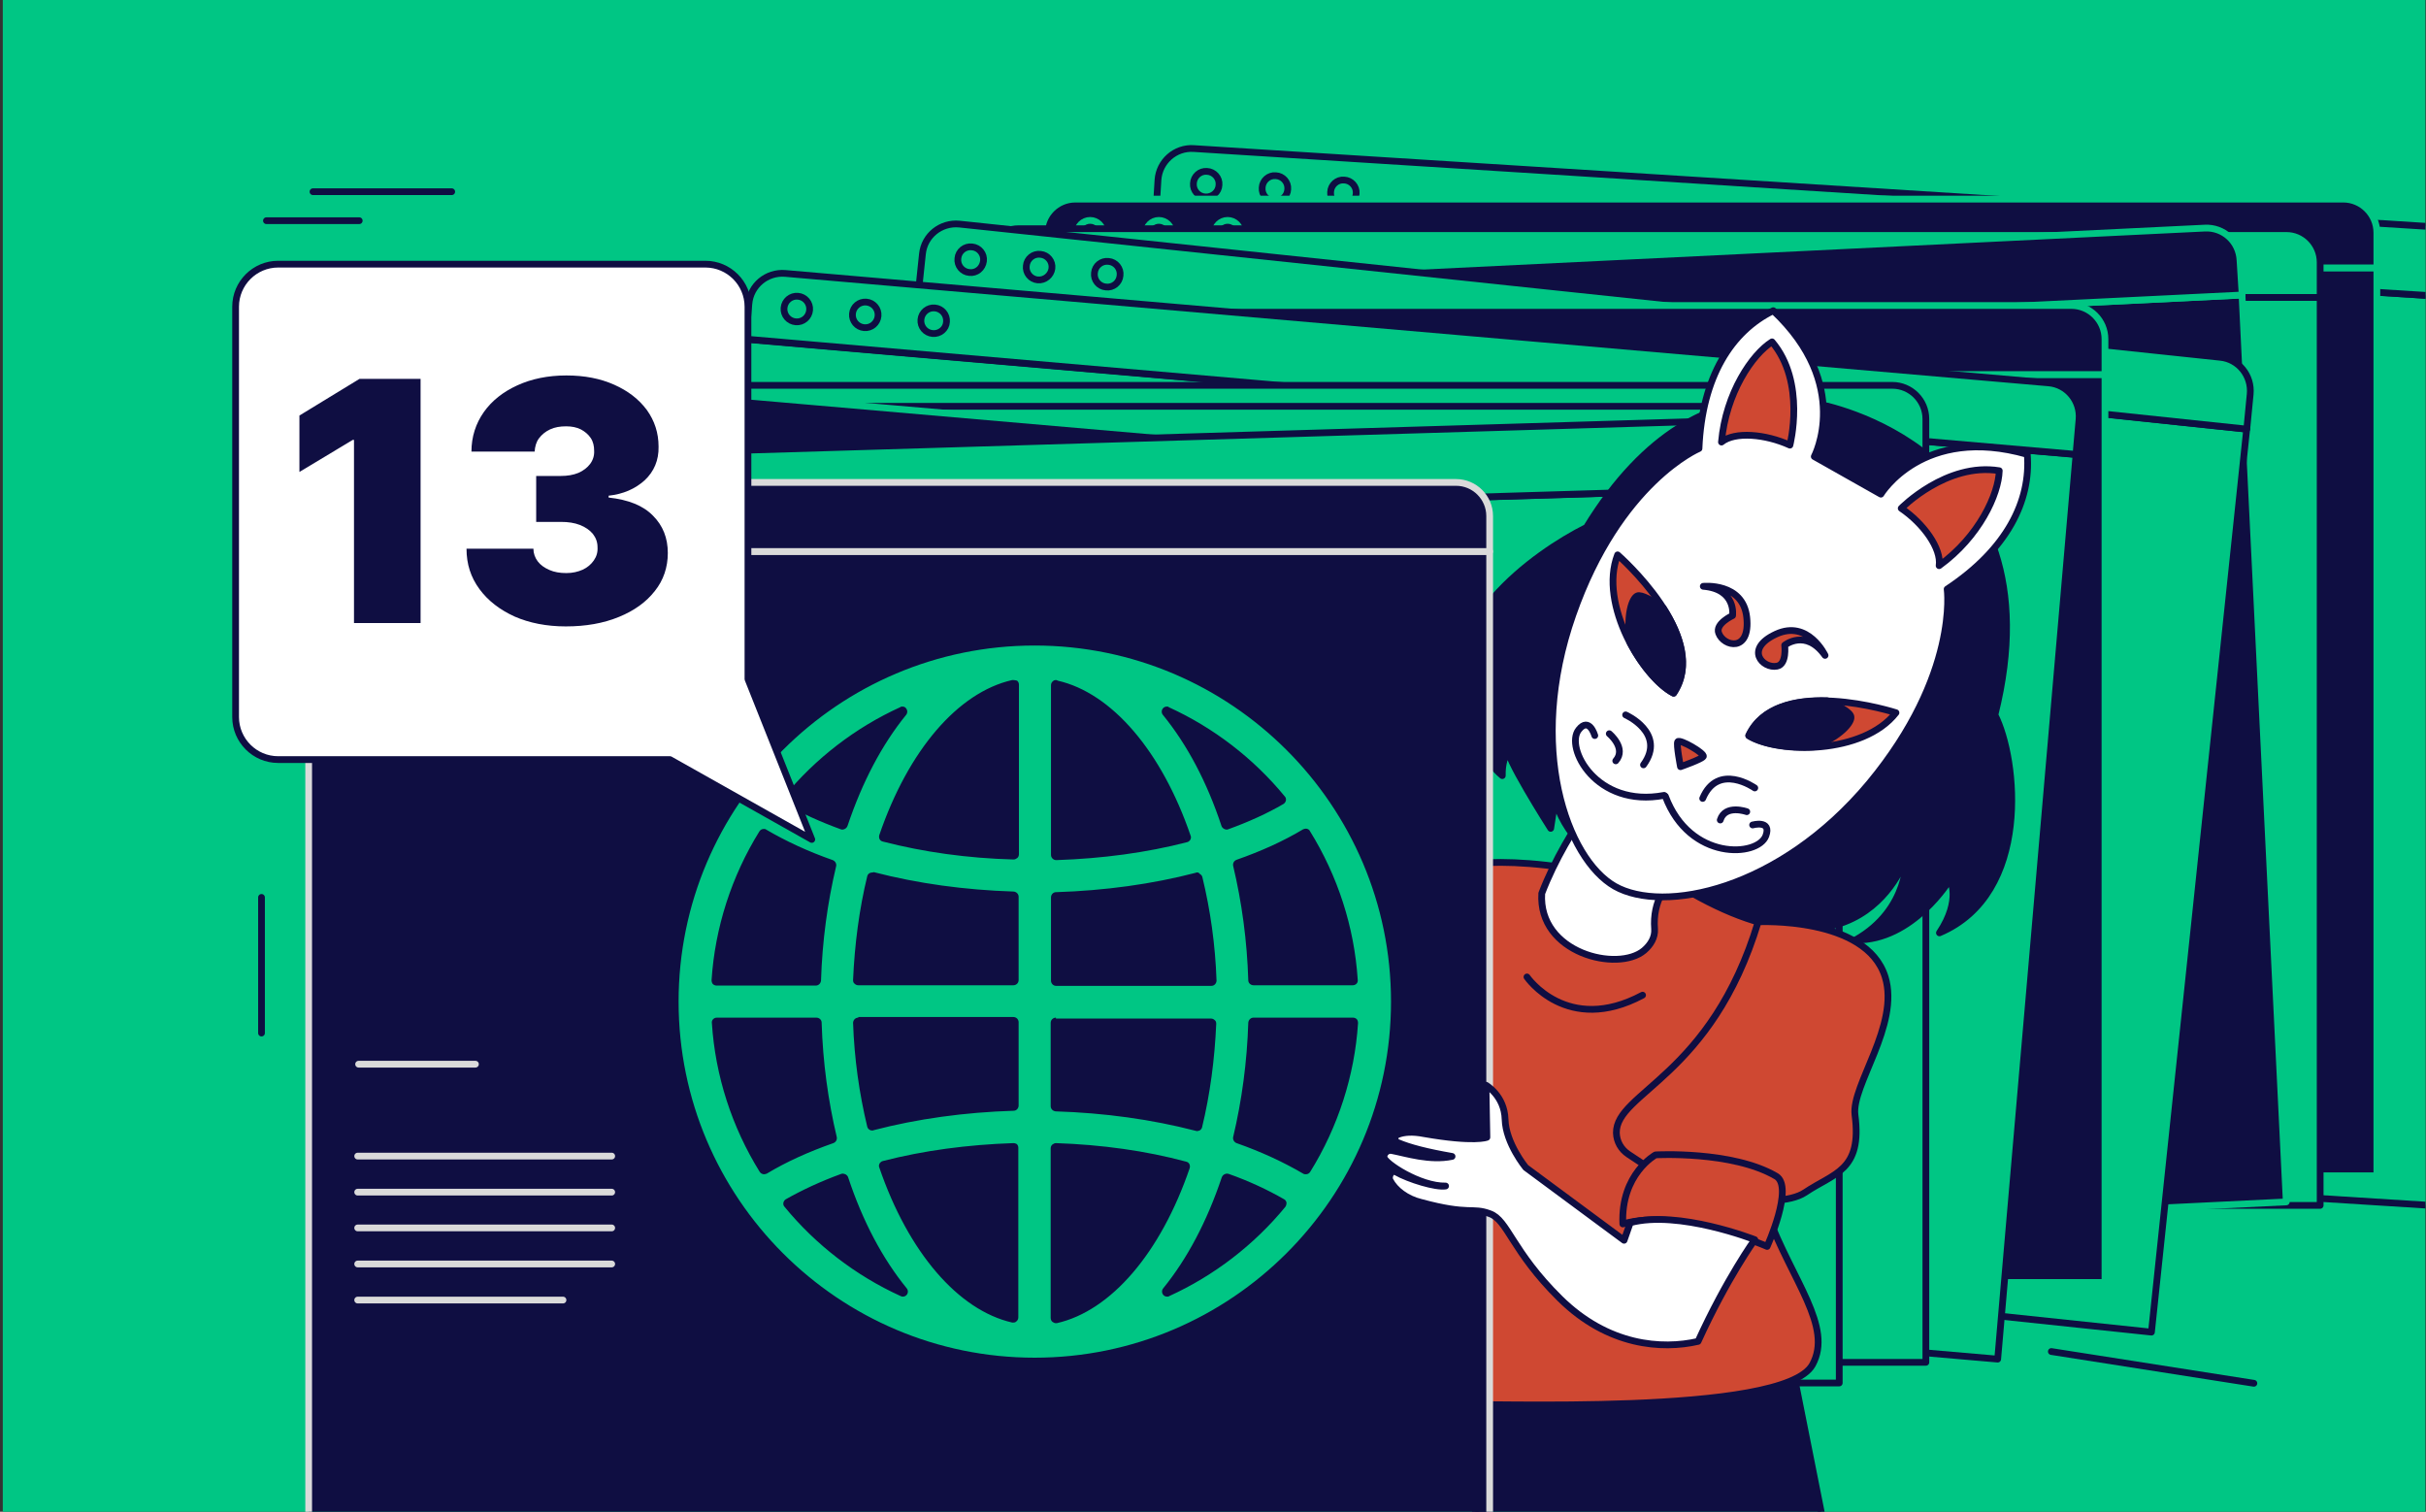 <svg width="719" height="448" viewBox="0 0 719 448" fill="none" xmlns="http://www.w3.org/2000/svg">
<rect x="0" y="0" width="719" height="448" fill="#333333" stroke="none"/>
<g clip-path="url(#clip0_11298_8823)">
<rect width="718" height="448" transform="translate(0.828)" fill="#00C684"/>
<path d="M737.44 88.701L342.535 63.822L325.618 332.35L720.523 357.229L737.44 88.701Z" fill="#00C684" stroke="#0F0E42" stroke-width="2" stroke-miterlimit="10" stroke-linecap="round" stroke-linejoin="round"/>
<path d="M737.516 88.699L342.551 63.848L343.19 53.341C343.556 47.859 348.307 43.657 353.789 44.022L728.837 67.685C734.318 68.051 738.521 72.802 738.156 78.284L737.516 88.699Z" fill="#00C684" stroke="#0F0E42" stroke-width="2" stroke-miterlimit="10" stroke-linecap="round" stroke-linejoin="round"/>
<path d="M357.261 58.374C355.159 58.283 353.515 56.456 353.697 54.354C353.789 52.253 355.616 50.608 357.717 50.791C359.819 50.883 361.463 52.71 361.281 54.811C361.189 56.913 359.362 58.466 357.261 58.374Z" fill="#00C684" stroke="#0F0E42" stroke-width="2" stroke-miterlimit="10" stroke-linecap="round" stroke-linejoin="round"/>
<path d="M377.636 59.648C375.534 59.556 373.89 57.729 374.072 55.628C374.164 53.526 375.991 51.882 378.092 52.065C380.194 52.156 381.838 53.983 381.656 56.085C381.564 58.186 379.737 59.739 377.636 59.648Z" fill="#00C684" stroke="#0F0E42" stroke-width="2" stroke-miterlimit="10" stroke-linecap="round" stroke-linejoin="round"/>
<path d="M397.917 60.935C395.816 60.844 394.171 59.016 394.354 56.915C394.445 54.814 396.272 53.169 398.374 53.352C400.475 53.443 402.12 55.27 401.937 57.372C401.846 59.473 400.018 61.026 397.917 60.935Z" fill="#00C684" stroke="#0F0E42" stroke-width="2" stroke-miterlimit="10" stroke-linecap="round" stroke-linejoin="round"/>
<path d="M704.438 79.379H308.742V348.445H704.438V79.379Z" fill="#0F0E42" stroke="#00C684" stroke-width="2" stroke-miterlimit="10" stroke-linecap="round" stroke-linejoin="round"/>
<path d="M704.438 79.38H308.742V68.965C308.742 63.483 313.219 59.006 318.701 59.006H694.48C699.962 59.006 704.438 63.483 704.438 68.965V79.38Z" fill="#0F0E42" stroke="#00C684" stroke-width="2" stroke-miterlimit="10" stroke-linecap="round" stroke-linejoin="round"/>
<path d="M323.087 72.985C320.986 72.985 319.25 71.249 319.25 69.148C319.25 67.046 320.986 65.311 323.087 65.311C325.189 65.311 326.925 67.046 326.925 69.148C326.925 71.249 325.189 72.985 323.087 72.985Z" fill="#0F0E42" stroke="#00C684" stroke-width="2" stroke-miterlimit="10" stroke-linecap="round" stroke-linejoin="round"/>
<path d="M343.462 72.985C341.361 72.985 339.625 71.249 339.625 69.148C339.625 67.046 341.361 65.311 343.462 65.311C345.564 65.311 347.3 67.046 347.3 69.148C347.3 71.249 345.564 72.985 343.462 72.985Z" fill="#0F0E42" stroke="#00C684" stroke-width="2" stroke-miterlimit="10" stroke-linecap="round" stroke-linejoin="round"/>
<path d="M363.837 72.985C361.736 72.985 360 71.249 360 69.148C360 67.046 361.736 65.311 363.837 65.311C365.939 65.311 367.675 67.046 367.675 69.148C367.675 71.249 365.939 72.985 363.837 72.985Z" fill="#0F0E42" stroke="#00C684" stroke-width="2" stroke-miterlimit="10" stroke-linecap="round" stroke-linejoin="round"/>
<path d="M687.63 88.15H291.934V357.217H687.63V88.15Z" fill="#00C684" stroke="#0F0E42" stroke-width="2" stroke-miterlimit="10" stroke-linecap="round" stroke-linejoin="round"/>
<path d="M687.63 88.151H291.934V77.736C291.934 72.254 296.41 67.777 301.892 67.777H677.671C683.153 67.777 687.63 72.254 687.63 77.736V88.151Z" fill="#00C684" stroke="#0F0E42" stroke-width="2" stroke-miterlimit="10" stroke-linecap="round" stroke-linejoin="round"/>
<path d="M306.189 81.753C304.087 81.753 302.352 80.017 302.352 77.915C302.352 75.814 304.087 74.078 306.189 74.078C308.29 74.078 310.026 75.814 310.026 77.915C310.026 80.017 308.382 81.753 306.189 81.753Z" fill="#00C684" stroke="#0F0E42" stroke-width="2" stroke-miterlimit="10" stroke-linecap="round" stroke-linejoin="round"/>
<path d="M326.564 81.753C324.462 81.753 322.727 80.017 322.727 77.915C322.727 75.814 324.462 74.078 326.564 74.078C328.665 74.078 330.401 75.814 330.401 77.915C330.401 80.017 328.757 81.753 326.564 81.753Z" fill="#00C684" stroke="#0F0E42" stroke-width="2" stroke-miterlimit="10" stroke-linecap="round" stroke-linejoin="round"/>
<path d="M346.939 81.753C344.837 81.753 343.102 80.017 343.102 77.915C343.102 75.814 344.837 74.078 346.939 74.078C349.04 74.078 350.776 75.814 350.776 77.915C350.776 80.017 349.132 81.753 346.939 81.753Z" fill="#00C684" stroke="#0F0E42" stroke-width="2" stroke-miterlimit="10" stroke-linecap="round" stroke-linejoin="round"/>
<path d="M664.475 87.442L269.254 106.725L282.366 375.468L677.587 356.185L664.475 87.442Z" fill="#0F0E42" stroke="#00C684" stroke-width="2" stroke-miterlimit="10" stroke-linecap="round" stroke-linejoin="round"/>
<path d="M664.513 87.423L269.182 106.792L268.634 96.285C268.36 90.803 272.562 86.144 278.136 85.869L653.458 67.597C658.94 67.323 663.599 71.525 663.873 77.099L664.513 87.423Z" fill="#0F0E42" stroke="#00C684" stroke-width="2" stroke-miterlimit="10" stroke-linecap="round" stroke-linejoin="round"/>
<path d="M283.25 99.67C281.149 99.762 279.322 98.117 279.23 96.016C279.139 93.915 280.783 92.087 282.885 91.996C284.986 91.904 286.813 93.549 286.905 95.65C286.996 97.752 285.352 99.579 283.25 99.67Z" fill="#0F0E42" stroke="#00C684" stroke-width="2" stroke-miterlimit="10" stroke-linecap="round" stroke-linejoin="round"/>
<path d="M303.531 98.665C301.43 98.756 299.603 97.111 299.511 95.01C299.42 92.909 301.065 91.081 303.166 90.99C305.267 90.899 307.095 92.543 307.186 94.644C307.277 96.746 305.633 98.573 303.531 98.665Z" fill="#0F0E42" stroke="#00C684" stroke-width="2" stroke-miterlimit="10" stroke-linecap="round" stroke-linejoin="round"/>
<path d="M323.906 97.661C321.805 97.752 319.978 96.107 319.886 94.006C319.795 91.905 321.44 90.077 323.541 89.986C325.642 89.895 327.47 91.539 327.561 93.641C327.652 95.742 326.008 97.569 323.906 97.661Z" fill="#0F0E42" stroke="#00C684" stroke-width="2" stroke-miterlimit="10" stroke-linecap="round" stroke-linejoin="round"/>
<path d="M665.856 127.184L272.336 85.676L244.111 353.262L637.631 394.771L665.856 127.184Z" fill="#00C684" stroke="#0F0E42" stroke-width="2" stroke-miterlimit="10" stroke-linecap="round" stroke-linejoin="round"/>
<path d="M665.884 127.167L272.289 85.688L273.385 75.273C273.934 69.791 278.867 65.862 284.349 66.41L658.027 105.88C663.508 106.428 667.437 111.361 666.889 116.843L665.884 127.167Z" fill="#00C684" stroke="#0F0E42" stroke-width="2" stroke-miterlimit="10" stroke-linecap="round" stroke-linejoin="round"/>
<path d="M287.275 80.755C285.174 80.573 283.621 78.654 283.895 76.552C284.077 74.451 285.996 72.898 288.097 73.172C290.199 73.355 291.752 75.273 291.478 77.375C291.204 79.476 289.376 81.029 287.275 80.755Z" fill="#00C684" stroke="#0F0E42" stroke-width="2" stroke-miterlimit="10" stroke-linecap="round" stroke-linejoin="round"/>
<path d="M307.556 82.953C305.455 82.77 303.902 80.851 304.176 78.75C304.359 76.648 306.277 75.095 308.379 75.369C310.48 75.552 312.033 77.471 311.759 79.572C311.485 81.582 309.658 83.135 307.556 82.953Z" fill="#00C684" stroke="#0F0E42" stroke-width="2" stroke-miterlimit="10" stroke-linecap="round" stroke-linejoin="round"/>
<path d="M327.748 85.052C325.646 84.869 324.093 82.951 324.367 80.849C324.55 78.748 326.469 77.195 328.57 77.469C330.671 77.652 332.225 79.57 331.951 81.672C331.768 83.773 329.849 85.326 327.748 85.052Z" fill="#00C684" stroke="#0F0E42" stroke-width="2" stroke-miterlimit="10" stroke-linecap="round" stroke-linejoin="round"/>
<path d="M623.856 110.994H228.16V380.06H623.856V110.994Z" fill="#0F0E42" stroke="#00C684" stroke-width="2" stroke-miterlimit="10" stroke-linecap="round" stroke-linejoin="round"/>
<path d="M623.856 110.997H228.16V100.49C228.16 95.008 232.637 90.531 238.119 90.531H613.898C619.38 90.531 623.856 95.008 623.856 100.49V110.997Z" fill="#0F0E42" stroke="#00C684" stroke-width="2" stroke-miterlimit="10" stroke-linecap="round" stroke-linejoin="round"/>
<path d="M242.505 104.596C240.404 104.596 238.668 102.861 238.668 100.759C238.668 98.658 240.404 96.922 242.505 96.922C244.607 96.922 246.343 98.658 246.343 100.759C246.343 102.861 244.607 104.596 242.505 104.596Z" fill="#0F0E42" stroke="#00C684" stroke-width="2" stroke-miterlimit="10" stroke-linecap="round" stroke-linejoin="round"/>
<path d="M262.88 104.596C260.779 104.596 259.043 102.861 259.043 100.759C259.043 98.658 260.779 96.922 262.88 96.922C264.982 96.922 266.718 98.658 266.718 100.759C266.718 102.861 264.982 104.596 262.88 104.596Z" fill="#0F0E42" stroke="#00C684" stroke-width="2" stroke-miterlimit="10" stroke-linecap="round" stroke-linejoin="round"/>
<path d="M283.255 104.596C281.154 104.596 279.418 102.861 279.418 100.759C279.418 98.658 281.154 96.922 283.255 96.922C285.357 96.922 287.093 98.658 287.093 100.759C287.093 102.861 285.357 104.596 283.255 104.596Z" fill="#0F0E42" stroke="#00C684" stroke-width="2" stroke-miterlimit="10" stroke-linecap="round" stroke-linejoin="round"/>
<path d="M615.287 134.703L221.055 100.545L197.828 368.616L592.06 402.774L615.287 134.703Z" fill="#00C684" stroke="#0F0E42" stroke-width="2" stroke-miterlimit="10" stroke-linecap="round" stroke-linejoin="round"/>
<path d="M615.266 134.658L221.031 100.488L221.945 90.073C222.402 84.591 227.244 80.571 232.726 81.028L607.134 113.462C612.616 113.918 616.636 118.761 616.179 124.243L615.266 134.658Z" fill="#00C684" stroke="#0F0E42" stroke-width="2" stroke-miterlimit="10" stroke-linecap="round" stroke-linejoin="round"/>
<path d="M235.838 95.371C233.737 95.189 232.183 93.361 232.366 91.26C232.549 89.159 234.376 87.605 236.478 87.788C238.579 87.971 240.132 89.798 239.949 91.899C239.767 94.001 237.939 95.554 235.838 95.371Z" fill="#00C684" stroke="#0F0E42" stroke-width="2" stroke-miterlimit="10" stroke-linecap="round" stroke-linejoin="round"/>
<path d="M256.119 97.104C254.018 96.921 252.465 95.094 252.647 92.992C252.83 90.891 254.657 89.338 256.759 89.52C258.86 89.703 260.413 91.531 260.231 93.632C260.048 95.733 258.221 97.286 256.119 97.104Z" fill="#00C684" stroke="#0F0E42" stroke-width="2" stroke-miterlimit="10" stroke-linecap="round" stroke-linejoin="round"/>
<path d="M276.404 98.842C274.303 98.659 272.75 96.832 272.933 94.731C273.115 92.629 274.943 91.076 277.044 91.259C279.145 91.442 280.698 93.269 280.516 95.37C280.424 97.472 278.506 99.025 276.404 98.842Z" fill="#00C684" stroke="#0F0E42" stroke-width="2" stroke-miterlimit="10" stroke-linecap="round" stroke-linejoin="round"/>
<path d="M570.774 134.662H175.078V403.728H570.774V134.662Z" fill="#00C684" stroke="#0F0E42" stroke-width="2" stroke-miterlimit="10" stroke-linecap="round" stroke-linejoin="round"/>
<path d="M570.866 134.661H175.078V124.154C175.078 118.672 179.555 114.195 185.037 114.195H560.816C566.298 114.195 570.774 118.672 570.774 124.154V134.661H570.866Z" fill="#00C684" stroke="#0F0E42" stroke-width="2" stroke-miterlimit="10" stroke-linecap="round" stroke-linejoin="round"/>
<path d="M189.423 128.266C187.322 128.266 185.586 126.53 185.586 124.429C185.586 122.328 187.322 120.592 189.423 120.592C191.525 120.592 193.26 122.328 193.26 124.429C193.26 126.53 191.525 128.266 189.423 128.266Z" fill="#00C684" stroke="#0F0E42" stroke-width="2" stroke-miterlimit="10" stroke-linecap="round" stroke-linejoin="round"/>
<path d="M209.798 128.266C207.697 128.266 205.961 126.53 205.961 124.429C205.961 122.328 207.697 120.592 209.798 120.592C211.9 120.592 213.635 122.328 213.635 124.429C213.635 126.53 211.9 128.266 209.798 128.266Z" fill="#00C684" stroke="#0F0E42" stroke-width="2" stroke-miterlimit="10" stroke-linecap="round" stroke-linejoin="round"/>
<path d="M230.173 128.266C228.072 128.266 226.336 126.53 226.336 124.429C226.336 122.328 228.072 120.592 230.173 120.592C232.275 120.592 234.01 122.328 234.01 124.429C234.01 126.53 232.275 128.266 230.173 128.266Z" fill="#00C684" stroke="#0F0E42" stroke-width="2" stroke-miterlimit="10" stroke-linecap="round" stroke-linejoin="round"/>
<path d="M545.102 140.777H149.406V409.844H545.102V140.777Z" fill="#00C684" stroke="#0F0E42" stroke-width="2" stroke-miterlimit="10" stroke-linecap="round" stroke-linejoin="round"/>
<path d="M545.194 140.778H149.406V130.363C149.406 124.881 153.883 120.404 159.365 120.404H535.144C540.626 120.404 545.102 124.881 545.102 130.363V140.778H545.194Z" fill="#00C684" stroke="#0F0E42" stroke-width="2" stroke-miterlimit="10" stroke-linecap="round" stroke-linejoin="round"/>
<path d="M163.751 134.384C161.65 134.384 159.914 132.648 159.914 130.546C159.914 128.445 161.65 126.709 163.751 126.709C165.853 126.709 167.589 128.445 167.589 130.546C167.589 132.739 165.853 134.384 163.751 134.384Z" fill="#00C684" stroke="#0F0E42" stroke-width="2" stroke-miterlimit="10" stroke-linecap="round" stroke-linejoin="round"/>
<path d="M184.126 134.384C182.025 134.384 180.289 132.648 180.289 130.546C180.289 128.445 182.025 126.709 184.126 126.709C186.228 126.709 187.964 128.445 187.964 130.546C187.964 132.739 186.228 134.384 184.126 134.384Z" fill="#00C684" stroke="#0F0E42" stroke-width="2" stroke-miterlimit="10" stroke-linecap="round" stroke-linejoin="round"/>
<path d="M204.501 134.384C202.4 134.384 200.664 132.648 200.664 130.546C200.664 128.445 202.4 126.709 204.501 126.709C206.603 126.709 208.339 128.445 208.339 130.546C208.339 132.739 206.603 134.384 204.501 134.384Z" fill="#00C684" stroke="#0F0E42" stroke-width="2" stroke-miterlimit="10" stroke-linecap="round" stroke-linejoin="round"/>
<path d="M529.498 164.481L135.266 130.322L112.039 398.393L506.271 432.551L529.498 164.481Z" fill="#0F0E42" stroke="#00C684" stroke-width="2" stroke-miterlimit="10" stroke-linecap="round" stroke-linejoin="round"/>
<path d="M529.481 164.529L135.246 130.359L136.16 119.944C136.617 114.462 141.459 110.442 146.941 110.899L521.349 143.333C526.831 143.79 530.851 148.632 530.394 154.114L529.481 164.529Z" fill="#0F0E42" stroke="#00C684" stroke-width="2" stroke-miterlimit="10" stroke-linecap="round" stroke-linejoin="round"/>
<path d="M150.139 125.154C148.037 124.972 146.484 123.144 146.667 121.043C146.85 118.942 148.677 117.389 150.778 117.571C152.88 117.754 154.433 119.581 154.25 121.683C154.067 123.784 152.24 125.337 150.139 125.154Z" fill="#0F0E42" stroke="#00C684" stroke-width="2" stroke-miterlimit="10" stroke-linecap="round" stroke-linejoin="round"/>
<path d="M170.42 126.983C168.319 126.8 166.765 124.973 166.948 122.871C167.131 120.77 168.958 119.217 171.06 119.399C173.161 119.582 174.714 121.409 174.531 123.511C174.349 125.521 172.521 127.165 170.42 126.983Z" fill="#0F0E42" stroke="#00C684" stroke-width="2" stroke-miterlimit="10" stroke-linecap="round" stroke-linejoin="round"/>
<path d="M190.705 128.715C188.604 128.532 187.051 126.705 187.233 124.604C187.416 122.502 189.243 120.949 191.345 121.132C193.446 121.315 194.999 123.142 194.817 125.243C194.634 127.345 192.807 128.898 190.705 128.715Z" fill="#0F0E42" stroke="#00C684" stroke-width="2" stroke-miterlimit="10" stroke-linecap="round" stroke-linejoin="round"/>
<path d="M514.631 145.026L119.133 156.928L127.226 425.859L522.724 413.958L514.631 145.026Z" fill="#00C684" stroke="#0F0E42" stroke-width="2" stroke-miterlimit="10" stroke-linecap="round" stroke-linejoin="round"/>
<path d="M514.676 144.981L119.162 156.949L118.888 146.442C118.706 140.961 123.091 136.301 128.573 136.21L504.169 124.881C509.651 124.698 514.31 129.083 514.402 134.565L514.676 144.981Z" fill="#00C684" stroke="#0F0E42" stroke-width="2" stroke-miterlimit="10" stroke-linecap="round" stroke-linejoin="round"/>
<path d="M133.233 150.086C131.132 150.178 129.396 148.533 129.304 146.34C129.213 144.239 130.858 142.503 133.05 142.412C135.152 142.32 136.888 143.965 136.979 146.158C136.979 148.259 135.334 149.995 133.233 150.086Z" fill="#00C684" stroke="#0F0E42" stroke-width="2" stroke-miterlimit="10" stroke-linecap="round" stroke-linejoin="round"/>
<path d="M153.608 149.452C151.507 149.543 149.771 147.898 149.679 145.706C149.588 143.604 151.233 141.868 153.425 141.777C155.527 141.686 157.263 143.33 157.354 145.523C157.354 147.624 155.709 149.36 153.608 149.452Z" fill="#00C684" stroke="#0F0E42" stroke-width="2" stroke-miterlimit="10" stroke-linecap="round" stroke-linejoin="round"/>
<path d="M173.983 148.813C171.882 148.904 170.146 147.26 170.054 145.067C169.963 142.966 171.608 141.23 173.8 141.138C175.902 141.047 177.638 142.692 177.729 144.884C177.729 146.986 176.084 148.813 173.983 148.813Z" fill="#00C684" stroke="#0F0E42" stroke-width="2" stroke-miterlimit="10" stroke-linecap="round" stroke-linejoin="round"/>
<path d="M77.504 265.945V306.145" stroke="#0F0E42" stroke-width="2" stroke-miterlimit="10" stroke-linecap="round" stroke-linejoin="round"/>
<path d="M489.734 290.432V377.044" stroke="#0F0E42" stroke-width="2" stroke-miterlimit="10" stroke-linecap="round" stroke-linejoin="round"/>
<path d="M607.961 400.525L667.987 409.936" stroke="#0F0E42" stroke-width="2" stroke-miterlimit="10" stroke-linecap="round" stroke-linejoin="round"/>
<path d="M106.465 65.402H78.965" stroke="#0F0E42" stroke-width="2" stroke-miterlimit="10" stroke-linecap="round" stroke-linejoin="round"/>
<path d="M92.762 56.815H133.875" stroke="#0F0E42" stroke-width="2" stroke-miterlimit="10" stroke-linecap="round" stroke-linejoin="round"/>
<path d="M540.897 453.797L530.482 401.445L431.078 411.404L438.296 453.797H540.897Z" fill="#0F0E42" stroke="#0F0E42" stroke-width="2" stroke-miterlimit="10" stroke-linecap="round" stroke-linejoin="round"/>
<path d="M422.218 259.915C422.309 258.91 434.461 252.789 463.423 257.083C488.091 260.738 523.723 269.234 523.723 269.234C523.723 269.234 516.688 340.589 523.906 360.05C531.124 379.51 543.366 393.215 537.154 404.453C528.565 419.893 438.298 415.599 431.08 416.33C423.863 417.061 404.859 407.194 409.336 389.56C413.721 371.927 406.503 361.786 398.007 336.021C389.51 310.165 422.218 259.915 422.218 259.915Z" fill="#CF4832" stroke="#0F0E42" stroke-width="2" stroke-miterlimit="10" stroke-linecap="round" stroke-linejoin="round"/>
<path d="M506.729 253.156C506.729 253.156 489.095 258.912 490.374 275.266C490.557 277.824 489.187 280.017 487.268 281.661C479.502 288.24 455.839 282.484 456.935 264.759C464.61 244.659 480.142 227.117 480.142 227.117L506.729 253.156Z" fill="white" stroke="#0F0E42" stroke-width="2" stroke-miterlimit="10" stroke-linecap="round" stroke-linejoin="round"/>
<path d="M538.981 119.768C538.981 119.768 611.067 132.467 591.241 211.862C597.911 224.927 602.205 264.853 574.796 276.456C581.374 266.589 577.902 260.65 577.902 260.65C577.902 260.65 566.938 278.832 549.945 278.558C566.025 269.421 565.02 253.707 565.02 253.707C565.02 253.707 551.681 298.018 493.391 259.737C472.925 246.215 538.981 119.768 538.981 119.768Z" fill="#0F0E42" stroke="#0F0E42" stroke-width="2" stroke-miterlimit="10" stroke-linecap="round" stroke-linejoin="round"/>
<path d="M549.579 123.692C549.579 123.692 505.541 98.476 470.184 156.309C455.017 163.892 424.319 185.454 432.359 213.32C436.927 203.088 438.298 201.077 438.298 201.077C438.298 201.077 434.186 220.812 445.241 229.857C445.059 222.639 449.079 220.721 447.069 221.726C445.059 222.731 459.585 245.48 459.585 245.48L460.864 237.166C460.864 237.166 466.529 258.819 487.36 255.256C508.191 251.51 596.54 138.402 549.579 123.692Z" fill="#0F0E42" stroke="#0F0E42" stroke-width="2" stroke-miterlimit="10" stroke-linecap="round" stroke-linejoin="round"/>
<path d="M577.08 174.582C594.896 162.796 601.931 148.36 600.835 134.656C569.862 125.793 557.437 146.441 557.437 146.441L547.57 140.868L537.702 135.295C537.702 135.295 548.94 114.099 525.551 92.08C513.217 98.11 504.446 111.541 503.532 132.92C503.532 132.92 479.96 142.787 466.165 182.165C452.369 221.451 464.337 254.525 478.59 262.656C492.934 270.788 527.378 264.027 554.056 232.049C580.643 199.889 577.08 174.582 577.08 174.582Z" fill="white" stroke="#0F0E42" stroke-width="2" stroke-miterlimit="10" stroke-linecap="round" stroke-linejoin="round"/>
<path d="M530.482 131.919C530.482 131.919 535.324 113.281 525.183 101.312C519.336 104.967 511.478 116.479 510.199 131.006C514.128 127.808 523.264 128.63 530.482 131.919Z" fill="#CF4832" stroke="#0F0E42" stroke-width="2" stroke-miterlimit="10" stroke-linecap="round" stroke-linejoin="round"/>
<path d="M479.413 164.438C479.413 164.438 507.279 188.649 495.95 205.368C486.905 200.709 473.748 179.147 479.413 164.438Z" fill="#CF4832" stroke="#0F0E42" stroke-width="2" stroke-miterlimit="10" stroke-linecap="round" stroke-linejoin="round"/>
<path d="M504.809 173.754C504.809 173.754 516.595 172.566 517.691 182.982C518.787 193.397 510.839 191.661 509.377 187.641C508.28 184.809 513.488 182.433 513.488 182.433C513.488 182.433 514.676 174.576 504.809 173.754Z" fill="#CF4832" stroke="#0F0E42" stroke-width="2" stroke-miterlimit="10" stroke-linecap="round" stroke-linejoin="round"/>
<path d="M497.227 219.806C496.771 220.628 498.05 227.207 498.05 227.207C498.05 227.207 504.354 225.014 504.811 224.192C505.359 223.278 497.776 218.892 497.227 219.806Z" fill="#CF4832" stroke="#0F0E42" stroke-width="2" stroke-miterlimit="10" stroke-linecap="round" stroke-linejoin="round"/>
<path d="M472.651 217.978C472.651 217.978 471.006 212.314 467.9 216.243C463.697 221.45 473.016 239.54 493.208 235.703" stroke="#0F0E42" stroke-width="2" stroke-miterlimit="10" stroke-linecap="round" stroke-linejoin="round"/>
<path d="M492.933 180.157C490.01 178.147 486.447 176.046 485.259 176.594C483.706 177.234 481.878 182.167 483.158 190.573C486.812 197.517 491.837 203.272 496.04 205.465C501.339 197.517 497.958 188.015 492.933 180.157Z" fill="#0F0E42" stroke="#0F0E42" stroke-width="2" stroke-miterlimit="10" stroke-linecap="round" stroke-linejoin="round"/>
<path d="M481.789 211.859C481.789 211.859 493.94 217.25 487.088 226.66" stroke="#0F0E42" stroke-width="2" stroke-miterlimit="10" stroke-linecap="round" stroke-linejoin="round"/>
<path d="M476.945 217.434C476.945 217.434 482.153 221.728 478.864 225.474" stroke="#0F0E42" stroke-width="2" stroke-miterlimit="10" stroke-linecap="round" stroke-linejoin="round"/>
<path d="M563.469 150.642C563.469 150.642 576.899 136.938 592.522 139.496C592.34 146.44 586.584 159.048 574.706 167.636C575.437 162.52 570.047 155.119 563.469 150.642Z" fill="#CF4832" stroke="#0F0E42" stroke-width="2" stroke-miterlimit="10" stroke-linecap="round" stroke-linejoin="round"/>
<path d="M561.916 211.216C561.916 211.216 526.833 199.796 518.336 218.069C527.015 223.368 552.232 223.642 561.916 211.216Z" fill="#CF4832" stroke="#0F0E42" stroke-width="2" stroke-miterlimit="10" stroke-linecap="round" stroke-linejoin="round"/>
<path d="M540.898 194.222C540.898 194.222 535.873 183.532 526.372 187.917C516.87 192.303 522.443 198.242 526.646 197.419C529.661 196.871 528.93 191.207 528.93 191.207C528.93 191.207 535.142 186.182 540.898 194.222Z" fill="#CF4832" stroke="#0F0E42" stroke-width="2" stroke-miterlimit="10" stroke-linecap="round" stroke-linejoin="round"/>
<path d="M519.43 244.475C519.43 244.475 525.095 242.922 523.359 247.673C521.075 253.977 500.792 255.256 493.574 235.979" stroke="#0F0E42" stroke-width="2" stroke-miterlimit="10" stroke-linecap="round" stroke-linejoin="round"/>
<path d="M541.54 207.655C544.829 209.116 548.392 211.035 548.575 212.406C548.849 214.05 545.56 218.161 537.611 221.359C529.754 221.816 522.262 220.446 518.242 217.979C522.262 209.391 532.221 207.381 541.54 207.655Z" fill="#0F0E42" stroke="#0F0E42" stroke-width="2" stroke-miterlimit="10" stroke-linecap="round" stroke-linejoin="round"/>
<path d="M520.069 233.508C520.069 233.508 509.197 225.833 504.629 236.614" stroke="#0F0E42" stroke-width="2" stroke-miterlimit="10" stroke-linecap="round" stroke-linejoin="round"/>
<path d="M517.693 240.543C517.693 240.543 511.298 238.259 509.836 243.01" stroke="#0F0E42" stroke-width="2" stroke-miterlimit="10" stroke-linecap="round" stroke-linejoin="round"/>
<path d="M452.551 289.521C452.551 289.521 464.428 306.881 486.812 294.912" stroke="#0F0E42" stroke-width="2" stroke-miterlimit="10" stroke-linecap="round" stroke-linejoin="round"/>
<path d="M438.296 354.481C437.383 354.207 429.343 353.567 422.125 351.648L438.296 354.481Z" fill="white"/>
<path d="M438.296 354.481C437.383 354.207 429.343 353.567 422.125 351.648" stroke="#0F0E42" stroke-width="2" stroke-miterlimit="10" stroke-linecap="round" stroke-linejoin="round"/>
<path d="M441.495 163.436H91.481V453.789H441.495V163.436Z" fill="#0F0E42" stroke="#DADADA" stroke-width="2" stroke-miterlimit="10" stroke-linecap="round" stroke-linejoin="round"/>
<path d="M140.908 315.371H106.281" stroke="#DADADA" stroke-width="2" stroke-miterlimit="10" stroke-linecap="round" stroke-linejoin="round"/>
<path d="M106.008 342.605H181.292" stroke="#DADADA" stroke-width="2" stroke-miterlimit="10" stroke-linecap="round" stroke-linejoin="round"/>
<path d="M106.008 353.293H181.292" stroke="#DADADA" stroke-width="2" stroke-miterlimit="10" stroke-linecap="round" stroke-linejoin="round"/>
<path d="M106.008 363.893H181.292" stroke="#DADADA" stroke-width="2" stroke-miterlimit="10" stroke-linecap="round" stroke-linejoin="round"/>
<path d="M106.008 374.58H181.292" stroke="#DADADA" stroke-width="2" stroke-miterlimit="10" stroke-linecap="round" stroke-linejoin="round"/>
<path d="M106.008 385.27H166.856" stroke="#DADADA" stroke-width="2" stroke-miterlimit="10" stroke-linecap="round" stroke-linejoin="round"/>
<path d="M441.495 163.434H91.481V152.927C91.481 147.446 95.957 142.969 101.439 142.969H431.536C437.018 142.969 441.495 147.446 441.495 152.927V163.434Z" fill="#0F0E42" stroke="#DADADA" stroke-width="2" stroke-miterlimit="10" stroke-linecap="round" stroke-linejoin="round"/>
<path d="M306.642 402.351C248.444 402.351 201.117 355.025 201.117 296.826C201.117 238.627 248.444 191.301 306.642 191.301C364.841 191.301 412.259 238.627 412.259 296.826C412.259 355.025 364.841 402.351 306.642 402.351ZM312.946 338.762C312.581 338.762 312.215 338.945 311.85 339.219C311.576 339.493 311.393 339.858 311.393 340.315V390.565C311.393 391.022 311.576 391.479 311.941 391.753C312.215 391.936 312.581 392.118 312.855 392.118C312.946 392.118 313.038 392.118 313.22 392.118C329.3 388.464 344.01 371.287 352.598 346.162C352.69 345.797 352.69 345.34 352.507 344.975C352.324 344.609 351.959 344.335 351.502 344.244C339.625 341.046 326.56 339.219 312.946 338.762ZM300.338 338.762C286.725 339.219 273.751 340.955 261.691 344.061C261.235 344.152 260.96 344.426 260.686 344.792C260.504 345.157 260.412 345.614 260.595 345.98C269.183 371.105 283.984 388.281 299.973 391.935C300.064 391.935 300.155 391.935 300.338 391.935C300.704 391.935 300.978 391.844 301.252 391.57C301.617 391.296 301.8 390.839 301.8 390.382V340.132C301.8 339.675 301.617 339.31 301.343 339.036C301.16 338.945 300.795 338.762 300.338 338.762ZM249.814 347.807C249.631 347.807 249.449 347.807 249.266 347.898C243.236 350.091 237.754 352.649 232.912 355.39C232.546 355.573 232.272 356.03 232.181 356.395C232.089 356.852 232.181 357.309 232.546 357.674C241.774 368.912 253.651 378.048 266.899 384.078C267.082 384.17 267.356 384.261 267.539 384.261C267.995 384.261 268.452 384.078 268.726 383.713C269.183 383.165 269.183 382.342 268.726 381.794C261.509 372.932 255.661 361.877 251.367 348.903C251.276 348.538 250.91 348.172 250.545 347.99C250.271 347.898 249.997 347.807 249.814 347.807ZM363.562 347.807C363.379 347.807 363.105 347.898 362.922 347.99C362.557 348.172 362.283 348.446 362.1 348.903C357.715 361.968 351.867 373.023 344.741 381.794C344.284 382.342 344.284 383.165 344.741 383.713C345.015 384.078 345.472 384.261 345.929 384.261C346.111 384.261 346.385 384.261 346.568 384.078C359.816 378.048 371.693 368.912 380.921 357.674C381.195 357.309 381.286 356.852 381.286 356.395C381.195 355.938 380.921 355.573 380.556 355.39C375.622 352.558 370.14 350 364.201 347.898C363.836 347.807 363.745 347.807 363.562 347.807ZM371.511 301.577C370.688 301.577 370.049 302.216 369.957 303.039C369.592 314.733 368.039 326.154 365.481 336.935C365.298 337.665 365.755 338.488 366.486 338.762C373.795 341.32 380.464 344.426 386.22 347.807C386.494 347.99 386.768 347.99 387.042 347.99C387.591 347.99 388.047 347.715 388.321 347.259C396.544 334.011 401.478 318.753 402.483 303.221C402.483 302.765 402.391 302.399 402.117 302.034C401.843 301.76 401.386 301.577 401.021 301.577H371.511ZM212.446 301.577C211.989 301.577 211.624 301.76 211.35 302.034C211.076 302.308 210.893 302.765 210.984 303.221C211.989 318.845 216.923 334.011 225.146 347.259C225.42 347.715 225.968 347.99 226.425 347.99C226.699 347.99 226.973 347.898 227.247 347.807C233.003 344.335 239.673 341.32 246.982 338.762C247.713 338.488 248.17 337.757 247.987 336.935C245.429 326.154 243.875 314.825 243.51 303.039C243.51 302.216 242.779 301.577 241.957 301.577H212.446ZM254.382 301.577C253.925 301.577 253.56 301.76 253.286 302.034C253.012 302.308 252.829 302.765 252.829 303.13C253.195 313.728 254.656 324.052 257.032 333.92C257.123 334.285 257.397 334.65 257.763 334.833C258.037 335.016 258.311 335.016 258.585 335.016C258.676 335.016 258.859 335.016 258.95 334.925C271.924 331.544 285.903 329.625 300.43 329.169C301.252 329.169 301.891 328.438 301.891 327.615V302.947C301.891 302.125 301.252 301.394 300.338 301.394H254.382V301.577ZM312.946 301.577C312.124 301.577 311.393 302.216 311.393 303.13V327.798C311.393 328.62 312.033 329.26 312.855 329.351C327.382 329.808 341.269 331.727 354.334 335.107C354.426 335.107 354.608 335.199 354.7 335.199C354.974 335.199 355.248 335.107 355.522 335.016C355.887 334.833 356.161 334.468 356.253 334.102C358.628 324.326 359.999 313.911 360.456 303.404C360.456 302.947 360.364 302.582 359.999 302.308C359.725 302.034 359.359 301.851 358.902 301.851H312.946V301.577ZM387.042 245.571C386.768 245.571 386.494 245.662 386.22 245.754C380.464 249.225 373.795 252.24 366.486 254.799C365.755 255.073 365.298 255.804 365.481 256.626C368.039 267.407 369.592 278.736 369.957 290.522C369.957 291.344 370.688 291.984 371.511 291.984H400.93C401.386 291.984 401.752 291.801 402.026 291.527C402.3 291.253 402.483 290.796 402.391 290.339C401.386 274.716 396.453 259.549 388.23 246.302C388.047 245.845 387.499 245.571 387.042 245.571ZM354.791 258.544C354.7 258.544 354.517 258.544 354.426 258.636C341.452 262.016 327.473 263.935 312.946 264.392C312.124 264.392 311.485 265.123 311.485 265.945V290.613C311.485 291.435 312.124 292.166 313.038 292.166H358.994C359.451 292.166 359.816 291.984 360.09 291.71C360.364 291.435 360.547 290.979 360.547 290.613C360.181 280.015 358.72 269.691 356.344 259.915C356.253 259.549 355.979 259.184 355.613 259.001C355.339 258.636 355.065 258.544 354.791 258.544ZM258.585 258.544C258.311 258.544 258.037 258.636 257.763 258.727C257.397 258.91 257.123 259.275 257.032 259.641C254.656 269.417 253.286 279.832 252.829 290.43C252.829 290.887 252.92 291.253 253.286 291.527C253.56 291.801 253.925 291.984 254.382 291.984H300.338C301.16 291.984 301.891 291.344 301.891 290.43V265.762C301.891 264.94 301.252 264.3 300.43 264.209C285.903 263.752 272.015 261.834 258.95 258.453C258.859 258.544 258.676 258.544 258.585 258.544ZM226.334 245.662C225.785 245.662 225.329 245.936 225.054 246.393C216.832 259.641 211.898 274.899 210.893 290.43C210.893 290.887 210.984 291.253 211.259 291.618C211.533 291.892 211.989 292.075 212.355 292.075H241.774C242.596 292.075 243.236 291.435 243.327 290.613C243.693 278.919 245.246 267.498 247.804 256.717C247.987 255.986 247.53 255.164 246.799 254.89C239.49 252.332 232.82 249.225 227.064 245.845C226.882 245.662 226.608 245.662 226.334 245.662ZM312.946 201.534C312.581 201.534 312.307 201.625 312.033 201.899C311.667 202.173 311.485 202.63 311.485 203.087V253.337C311.485 253.794 311.667 254.159 311.941 254.433C312.215 254.707 312.581 254.89 313.038 254.89C313.038 254.89 313.038 254.89 313.129 254.89C326.742 254.433 339.716 252.697 351.776 249.591C352.233 249.499 352.507 249.225 352.781 248.86C352.964 248.494 353.055 248.038 352.872 247.672C344.284 222.547 329.483 205.371 313.495 201.716C313.22 201.534 313.038 201.534 312.946 201.534ZM300.338 201.534C300.247 201.534 300.155 201.534 299.973 201.534C283.893 205.188 269.183 222.364 260.595 247.489C260.504 247.855 260.504 248.312 260.686 248.677C260.869 249.043 261.235 249.317 261.691 249.408C273.751 252.514 286.725 254.342 300.338 254.707C300.338 254.707 300.338 254.707 300.43 254.707C300.795 254.707 301.16 254.524 301.526 254.25C301.8 253.976 301.983 253.611 301.983 253.154V202.904C301.983 202.447 301.8 201.99 301.435 201.716C301.069 201.625 300.704 201.534 300.338 201.534ZM345.837 209.391C345.381 209.391 344.924 209.574 344.65 209.939C344.193 210.487 344.193 211.309 344.65 211.858C351.867 220.72 357.715 231.775 362.009 244.749C362.1 245.114 362.466 245.479 362.831 245.662C363.014 245.754 363.288 245.845 363.471 245.845C363.653 245.845 363.836 245.845 364.019 245.754C370.049 243.561 375.531 241.094 380.373 238.262C380.738 238.079 381.012 237.622 381.104 237.257C381.195 236.8 381.104 236.343 380.738 235.978C371.511 224.74 359.633 215.604 346.386 209.574C346.294 209.391 346.111 209.391 345.837 209.391ZM267.447 209.391C267.265 209.391 266.99 209.391 266.808 209.574C253.56 215.604 241.683 224.74 232.455 235.978C232.181 236.343 232.089 236.8 232.089 237.257C232.181 237.714 232.455 238.079 232.82 238.262C237.663 241.094 243.145 243.561 249.175 245.754C249.357 245.845 249.54 245.845 249.723 245.845C249.905 245.845 250.18 245.754 250.362 245.662C250.728 245.479 251.002 245.205 251.185 244.749C255.57 231.684 261.417 220.629 268.544 211.858C269 211.309 269 210.487 268.544 209.939C268.361 209.574 267.904 209.391 267.447 209.391Z" fill="#00C684"/>
<path d="M521.075 273.18C521.075 273.18 553.144 271.535 558.717 289.534C563.102 303.787 548.667 321.694 549.763 330.374C551.956 347.002 543.642 347.55 534.962 353.397C526.191 359.244 498.874 352.849 498.874 352.849L482.611 342.068C480.418 340.606 479.139 338.322 479.048 335.764C478.865 323.704 507.188 319.136 521.075 273.18Z" fill="#CF4832" stroke="#0F0E42" stroke-width="2" stroke-miterlimit="10" stroke-linecap="round" stroke-linejoin="round"/>
<path d="M526.374 348.553C531.764 351.66 523.724 369.384 523.724 369.384C523.724 369.384 497.686 357.781 480.966 362.715C480.326 347.914 490.651 342.249 490.651 342.249C490.651 342.249 513.4 340.97 526.374 348.553Z" fill="#CF4832" stroke="#0F0E42" stroke-width="2" stroke-miterlimit="10" stroke-linecap="round" stroke-linejoin="round"/>
<path d="M520.071 367.373C520.071 367.373 497.504 358.511 483.16 362.348L481.332 367.556L452.187 345.994C452.187 345.994 446.249 338.776 446.066 331.741C445.883 324.706 440.402 321.6 440.402 321.6L440.676 337.04C440.676 337.04 437.112 338.593 421.946 335.944C418.657 335.304 416.099 335.487 414.272 336.218C413.175 336.675 413.175 338.136 414.272 338.593C417.652 340.055 422.951 341.426 430.352 342.705C423.773 344.075 416.83 341.791 412.536 340.969C411.257 340.695 410.16 341.7 410.16 342.887C410.16 344.623 420.85 351.658 428.433 351.476C425.601 351.932 417.652 349.557 413.632 347.273C412.444 346.633 411.348 348.643 411.987 349.831C413.449 352.663 416.921 355.313 421.124 356.318C435.559 360.246 436.29 357.688 441.589 359.698C446.888 361.617 448.076 370.753 462.329 384.823C476.582 398.893 492.57 399.99 503.26 397.523C511.848 378.702 520.071 367.373 520.071 367.373Z" fill="white" stroke="#0F0E42" stroke-width="2" stroke-miterlimit="10" stroke-linecap="round" stroke-linejoin="round"/>
<path d="M240.587 248.766L221.675 201.257V90.889C221.675 83.946 216.01 78.281 209.066 78.281H82.436C75.493 78.281 69.828 83.946 69.828 90.889V212.495C69.828 219.438 75.493 225.103 82.436 225.103H198.56L240.587 248.766Z" fill="white" stroke="#0F0E42" stroke-width="2" stroke-miterlimit="10" stroke-linecap="round" stroke-linejoin="round"/>
<path d="M124.648 112.27V184.63H104.914V130.36H104.548L88.742 139.861V123.142L106.558 112.27H124.648Z" fill="#0F0E42"/>
<path d="M167.681 185.636C162.016 185.636 156.9 184.631 152.514 182.712C148.129 180.702 144.657 178.052 142.099 174.581C139.541 171.109 138.262 167.18 138.262 162.612H158.088C158.088 163.982 158.544 165.262 159.367 166.358C160.189 167.454 161.377 168.277 162.839 168.916C164.3 169.556 165.945 169.83 167.864 169.83C169.691 169.83 171.244 169.464 172.706 168.825C174.076 168.185 175.173 167.272 175.995 166.084C176.817 164.896 177.183 163.617 177.091 162.155C177.091 160.693 176.634 159.414 175.721 158.227C174.807 157.13 173.528 156.217 171.884 155.577C170.239 154.937 168.412 154.663 166.219 154.663H158.91V141.05H166.219C168.138 141.05 169.874 140.776 171.427 140.137C172.889 139.497 174.076 138.583 174.899 137.487C175.721 136.391 176.178 135.02 176.086 133.558C176.086 132.188 175.812 130.909 175.081 129.812C174.35 128.716 173.345 127.894 172.158 127.254C170.879 126.615 169.417 126.341 167.772 126.341C165.945 126.341 164.392 126.615 163.021 127.254C161.651 127.894 160.554 128.807 159.732 129.904C158.91 131 158.544 132.371 158.453 133.832H139.724C139.724 129.447 141.003 125.518 143.378 122.138C145.754 118.757 149.134 116.108 153.337 114.189C157.539 112.271 162.382 111.266 167.864 111.266C173.254 111.266 177.914 112.179 182.025 114.007C186.136 115.834 189.334 118.301 191.709 121.498C193.994 124.696 195.181 128.259 195.181 132.371C195.273 136.391 193.811 139.771 191.07 142.329C188.238 144.887 184.674 146.441 180.38 146.897V147.446C186.228 148.085 190.613 149.821 193.537 152.836C196.46 155.76 197.922 159.414 197.922 163.891C197.922 168.094 196.643 171.931 194.085 175.129C191.527 178.418 187.964 180.976 183.487 182.803C178.827 184.722 173.619 185.636 167.681 185.636Z" fill="#0F0E42"/>
</g>
<defs>
<clipPath id="clip0_11298_8823">
<rect width="718" height="448" fill="white" transform="translate(0.828)"/>
</clipPath>
</defs>
</svg>

